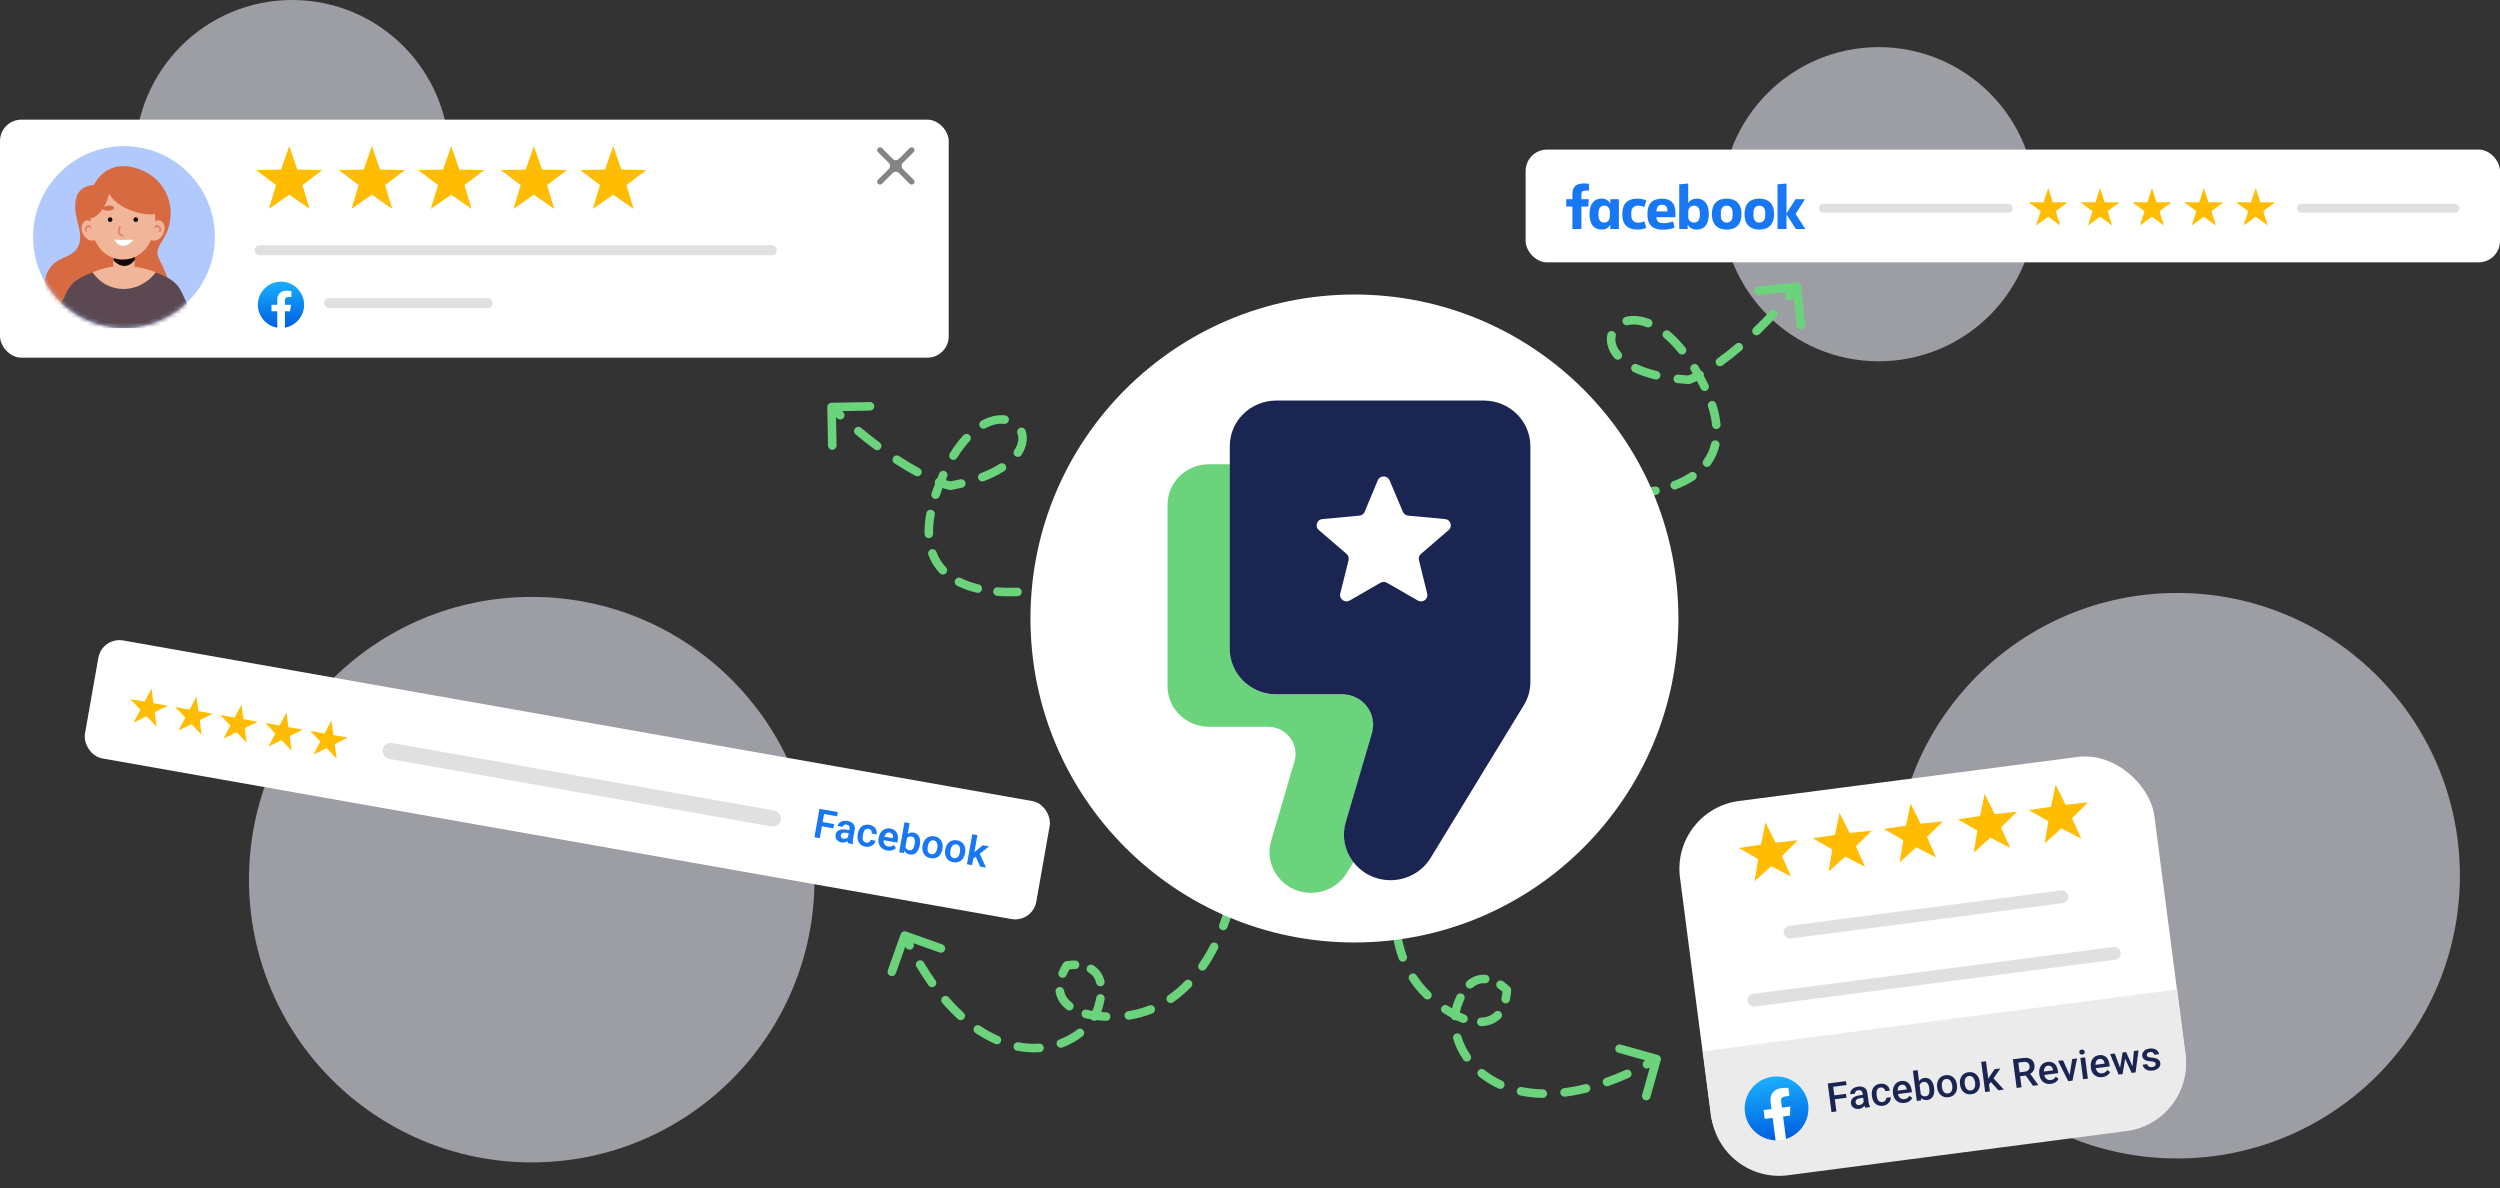 <svg width="585" height="278" viewBox="0 0 585 278" fill="none" xmlns="http://www.w3.org/2000/svg">
<rect x="0" y="0" width="585" height="278" fill="#333333" stroke="none"/>
<circle cx="68.374" cy="36.756" r="36.756" fill="#F2F5FF" fill-opacity="0.55"/>
<circle cx="439.612" cy="47.784" r="36.756" fill="#F2F5FF" fill-opacity="0.55"/>
<path d="M375.692 116.578C375.141 116.542 374.723 116.066 374.759 115.515C374.795 114.964 375.271 114.546 375.822 114.582L375.692 116.578ZM397.821 88.41L396.942 88.887L397.821 88.41ZM395.175 88.872L395.501 89.817C395.378 89.86 395.248 89.878 395.118 89.871L395.175 88.872ZM420.344 66.089C420.893 66.029 421.386 66.427 421.445 66.976L422.412 75.924C422.471 76.473 422.074 76.966 421.525 77.025C420.976 77.085 420.482 76.687 420.423 76.138L419.564 68.185L411.611 69.043C411.061 69.103 410.568 68.706 410.509 68.157C410.45 67.608 410.847 67.114 411.396 67.055L420.344 66.089ZM378.103 114.669C378.655 114.676 379.097 115.13 379.09 115.682C379.083 116.234 378.629 116.676 378.077 116.669L378.103 114.669ZM382.847 116.491C382.297 116.54 381.812 116.133 381.763 115.583C381.715 115.033 382.121 114.548 382.671 114.499L382.847 116.491ZM387.181 113.844C387.722 113.732 388.251 114.079 388.364 114.62C388.476 115.16 388.129 115.69 387.588 115.802L387.181 113.844ZM392.228 114.476C391.712 114.671 391.135 114.41 390.94 113.893C390.745 113.376 391.006 112.799 391.522 112.605L392.228 114.476ZM395.482 110.605C395.94 110.297 396.561 110.419 396.869 110.877C397.177 111.336 397.056 111.957 396.597 112.265L395.482 110.605ZM400.235 108.847C399.907 109.291 399.281 109.386 398.836 109.058C398.392 108.73 398.297 108.104 398.625 107.66L400.235 108.847ZM400.393 103.809C400.518 103.271 401.055 102.936 401.593 103.06C402.131 103.185 402.466 103.722 402.342 104.26L400.393 103.809ZM402.614 99.296C402.668 99.846 402.267 100.336 401.717 100.39C401.168 100.444 400.678 100.043 400.624 99.493L402.614 99.296ZM399.682 95.136C399.514 94.611 399.803 94.047 400.329 93.879C400.855 93.71 401.418 94 401.587 94.526L399.682 95.136ZM399.788 90.062C400.027 90.56 399.816 91.157 399.318 91.396C398.82 91.634 398.223 91.424 397.984 90.926L399.788 90.062ZM395.679 86.691C395.391 86.22 395.54 85.605 396.011 85.317C396.482 85.029 397.098 85.178 397.386 85.649L395.679 86.691ZM394.372 81.334C394.719 81.764 394.651 82.393 394.221 82.74C393.792 83.087 393.162 83.019 392.815 82.589L394.372 81.334ZM389.396 79.053C388.972 78.699 388.917 78.068 389.271 77.645C389.626 77.221 390.256 77.165 390.68 77.52L389.396 79.053ZM386.042 74.684C386.557 74.885 386.811 75.464 386.611 75.979C386.41 76.494 385.831 76.748 385.316 76.548L386.042 74.684ZM380.887 76.086C380.351 76.218 379.809 75.891 379.677 75.355C379.545 74.819 379.872 74.277 380.408 74.144L380.887 76.086ZM376.129 78.227C376.254 77.689 376.791 77.354 377.329 77.478C377.867 77.602 378.202 78.139 378.078 78.677L376.129 78.227ZM379.319 82.516C379.68 82.934 379.634 83.566 379.216 83.927C378.798 84.288 378.166 84.241 377.805 83.823L379.319 82.516ZM382.26 87.053C381.762 86.815 381.551 86.218 381.789 85.72C382.027 85.221 382.624 85.01 383.123 85.249L382.26 87.053ZM387.772 86.843C388.309 86.972 388.64 87.512 388.511 88.049C388.383 88.586 387.843 88.917 387.306 88.788L387.772 86.843ZM392.493 89.658C391.944 89.6 391.546 89.108 391.604 88.558C391.663 88.009 392.155 87.611 392.705 87.67L392.493 89.658ZM397.245 86.826C397.731 86.564 398.338 86.745 398.6 87.231C398.862 87.718 398.68 88.324 398.194 88.586L397.245 86.826ZM403.039 85.509C402.59 85.831 401.965 85.729 401.643 85.281C401.321 84.832 401.423 84.207 401.872 83.885L403.039 85.509ZM406.219 80.474C406.64 80.116 407.271 80.168 407.628 80.589C407.985 81.01 407.934 81.641 407.513 81.998L406.219 80.474ZM411.718 78.183C411.321 78.566 410.688 78.555 410.304 78.158C409.921 77.761 409.932 77.127 410.329 76.744L411.718 78.183ZM414.217 72.775C414.592 72.371 415.225 72.347 415.63 72.723C416.034 73.099 416.058 73.731 415.682 74.136L414.217 72.775ZM419.429 69.897C419.073 70.32 418.442 70.373 418.02 70.018C417.598 69.662 417.544 69.031 417.9 68.609L419.429 69.897ZM375.822 114.582C376.552 114.629 377.315 114.659 378.103 114.669L378.077 116.669C377.256 116.659 376.458 116.627 375.692 116.578L375.822 114.582ZM382.671 114.499C384.174 114.366 385.694 114.153 387.181 113.844L387.588 115.802C386.016 116.129 384.418 116.352 382.847 116.491L382.671 114.499ZM391.522 112.605C392.963 112.061 394.3 111.399 395.482 110.605L396.597 112.265C395.265 113.16 393.786 113.888 392.228 114.476L391.522 112.605ZM398.625 107.66C399.445 106.548 400.054 105.274 400.393 103.809L402.342 104.26C401.939 105.998 401.212 107.522 400.235 108.847L398.625 107.66ZM400.624 99.493C400.493 98.167 400.189 96.718 399.682 95.136L401.587 94.526C402.131 96.223 402.467 97.811 402.614 99.296L400.624 99.493ZM397.984 90.926C397.668 90.264 397.321 89.585 396.942 88.887L398.699 87.933C399.094 88.659 399.456 89.368 399.788 90.062L397.984 90.926ZM396.942 88.887C396.522 88.114 396.101 87.383 395.679 86.691L397.386 85.649C397.826 86.371 398.265 87.132 398.699 87.933L396.942 88.887ZM392.815 82.589C391.653 81.149 390.505 79.983 389.396 79.053L390.68 77.52C391.9 78.542 393.138 79.803 394.372 81.334L392.815 82.589ZM385.316 76.548C383.564 75.865 382.053 75.798 380.887 76.086L380.408 74.144C382.037 73.742 383.971 73.877 386.042 74.684L385.316 76.548ZM378.078 78.677C377.833 79.738 378.105 81.109 379.319 82.516L377.805 83.823C376.257 82.029 375.714 80.024 376.129 78.227L378.078 78.677ZM383.123 85.249C384.394 85.856 385.933 86.402 387.772 86.843L387.306 88.788C385.351 88.319 383.676 87.729 382.26 87.053L383.123 85.249ZM392.705 87.67C393.509 87.755 394.351 87.824 395.232 87.874L395.118 89.871C394.206 89.819 393.331 89.747 392.493 89.658L392.705 87.67ZM394.848 87.927C395.427 87.727 396.234 87.371 397.245 86.826L398.194 88.586C397.123 89.164 396.214 89.571 395.501 89.817L394.848 87.927ZM401.872 83.885C403.2 82.93 404.657 81.799 406.219 80.474L407.513 81.998C405.912 83.357 404.413 84.522 403.039 85.509L401.872 83.885ZM410.329 76.744C411.583 75.534 412.882 74.213 414.217 72.775L415.682 74.136C414.323 75.6 412.998 76.947 411.718 78.183L410.329 76.744ZM417.9 68.609C418.486 67.913 419.077 67.195 419.672 66.456L421.23 67.71C420.625 68.461 420.025 69.19 419.429 69.897L417.9 68.609Z" fill="#6CD37D"/>
<path d="M245.234 138.696C245.776 138.591 246.13 138.067 246.025 137.524C245.92 136.982 245.396 136.628 244.854 136.733L245.234 138.696ZM219.727 113.547L220.659 113.909L219.727 113.547ZM222.41 113.672L222.205 114.651C222.333 114.677 222.464 114.679 222.592 114.655L222.41 113.672ZM194.566 94.248C194.014 94.259 193.574 94.715 193.585 95.267L193.756 104.265C193.767 104.817 194.223 105.257 194.775 105.246C195.327 105.236 195.766 104.779 195.756 104.227L195.604 96.229L203.602 96.077C204.154 96.066 204.593 95.61 204.583 95.058C204.572 94.506 204.116 94.067 203.564 94.077L194.566 94.248ZM242.602 137.108C242.055 137.184 241.674 137.69 241.75 138.237C241.827 138.784 242.333 139.165 242.88 139.088L242.602 137.108ZM238.125 139.514C238.677 139.493 239.107 139.028 239.086 138.476C239.065 137.924 238.6 137.494 238.048 137.515L238.125 139.514ZM233.492 137.435C232.941 137.392 232.46 137.803 232.417 138.354C232.373 138.904 232.785 139.385 233.335 139.429L233.492 137.435ZM228.565 138.699C229.102 138.827 229.641 138.495 229.769 137.958C229.897 137.421 229.566 136.881 229.029 136.753L228.565 138.699ZM224.849 135.27C224.355 135.022 223.754 135.221 223.506 135.715C223.259 136.209 223.458 136.81 223.952 137.057L224.849 135.27ZM219.912 134.125C220.293 134.525 220.926 134.54 221.326 134.158C221.725 133.777 221.74 133.144 221.359 132.745L219.912 134.125ZM219.118 129.148C218.927 128.63 218.352 128.365 217.834 128.557C217.316 128.748 217.051 129.324 217.243 129.842L219.118 129.148ZM216.346 124.952C216.361 125.504 216.821 125.939 217.373 125.924C217.925 125.908 218.36 125.448 218.345 124.896L216.346 124.952ZM218.729 120.455C218.83 119.912 218.472 119.39 217.929 119.289C217.386 119.188 216.864 119.547 216.763 120.09L218.729 120.455ZM217.983 115.434C217.81 115.959 218.094 116.524 218.618 116.698C219.142 116.872 219.708 116.588 219.882 116.064L217.983 115.434ZM221.634 111.572C221.86 111.068 221.635 110.476 221.131 110.25C220.627 110.024 220.035 110.25 219.809 110.754L221.634 111.572ZM222.254 106.092C221.965 106.563 222.111 107.179 222.581 107.468C223.051 107.758 223.667 107.612 223.957 107.141L222.254 106.092ZM226.903 103.202C227.278 102.797 227.254 102.164 226.849 101.789C226.443 101.414 225.811 101.438 225.435 101.843L226.903 103.202ZM229.678 98.444C229.193 98.708 229.014 99.315 229.277 99.801C229.541 100.286 230.148 100.465 230.634 100.202L229.678 98.444ZM234.969 99.184C235.517 99.248 236.013 98.855 236.077 98.306C236.141 97.757 235.747 97.261 235.199 97.198L234.969 99.184ZM239.959 100.708C239.767 100.19 239.192 99.925 238.674 100.116C238.156 100.307 237.891 100.882 238.082 101.4L239.959 100.708ZM237.336 105.365C237.031 105.826 237.156 106.446 237.617 106.751C238.077 107.057 238.698 106.931 239.003 106.47L237.336 105.365ZM234.991 110.237C235.455 109.938 235.589 109.319 235.29 108.855C234.991 108.39 234.372 108.257 233.908 108.556L234.991 110.237ZM229.497 110.724C228.98 110.92 228.72 111.497 228.916 112.014C229.111 112.53 229.689 112.79 230.205 112.595L229.497 110.724ZM225.169 114.113C225.706 113.986 226.039 113.447 225.912 112.91C225.784 112.372 225.246 112.04 224.708 112.167L225.169 114.113ZM220.098 111.903C219.582 111.705 219.004 111.961 218.805 112.477C218.606 112.992 218.863 113.571 219.378 113.769L220.098 111.903ZM214.184 111.329C214.67 111.592 215.277 111.411 215.54 110.925C215.803 110.44 215.622 109.833 215.137 109.57L214.184 111.329ZM210.394 106.735C209.931 106.433 209.312 106.564 209.01 107.027C208.709 107.49 208.84 108.109 209.302 108.411L210.394 106.735ZM204.649 105.156C205.091 105.487 205.718 105.396 206.048 104.953C206.379 104.511 206.288 103.884 205.845 103.554L204.649 105.156ZM201.488 100.108C201.064 99.754 200.434 99.81 200.08 100.234C199.726 100.658 199.782 101.289 200.206 101.643L201.488 100.108ZM195.954 97.91C196.36 98.285 196.993 98.258 197.367 97.852C197.741 97.446 197.715 96.813 197.308 96.439L195.954 97.91ZM244.854 136.733C244.135 136.872 243.381 136.998 242.602 137.108L242.88 139.088C243.693 138.974 244.481 138.842 245.234 138.696L244.854 136.733ZM238.048 137.515C236.541 137.573 235.006 137.553 233.492 137.435L233.335 139.429C234.936 139.554 236.549 139.574 238.125 139.514L238.048 137.515ZM229.029 136.753C227.531 136.396 226.121 135.908 224.849 135.27L223.952 137.057C225.386 137.777 226.945 138.312 228.565 138.699L229.029 136.753ZM221.359 132.745C220.405 131.746 219.64 130.558 219.118 129.148L217.243 129.842C217.862 131.515 218.775 132.934 219.912 134.125L221.359 132.745ZM218.345 124.896C218.308 123.563 218.426 122.087 218.729 120.455L216.763 120.09C216.437 121.842 216.304 123.46 216.346 124.952L218.345 124.896ZM219.882 116.064C220.112 115.368 220.371 114.65 220.659 113.909L218.795 113.185C218.495 113.955 218.225 114.705 217.983 115.434L219.882 116.064ZM220.659 113.909C220.977 113.09 221.303 112.312 221.634 111.572L219.809 110.754C219.463 111.525 219.125 112.335 218.795 113.185L220.659 113.909ZM223.957 107.141C224.928 105.566 225.919 104.264 226.903 103.202L225.435 101.843C224.354 103.011 223.286 104.418 222.254 106.092L223.957 107.141ZM230.634 100.202C232.286 99.303 233.776 99.046 234.969 99.184L235.199 97.198C233.532 97.005 231.631 97.383 229.678 98.444L230.634 100.202ZM238.082 101.4C238.46 102.422 238.363 103.816 237.336 105.365L239.003 106.47C240.312 104.495 240.597 102.438 239.959 100.708L238.082 101.4ZM233.908 108.556C232.723 109.319 231.265 110.055 229.497 110.724L230.205 112.595C232.085 111.883 233.672 111.087 234.991 110.237L233.908 108.556ZM224.708 112.167C223.921 112.353 223.095 112.528 222.227 112.689L222.592 114.655C223.491 114.488 224.349 114.307 225.169 114.113L224.708 112.167ZM222.614 112.693C222.014 112.568 221.169 112.316 220.098 111.903L219.378 113.769C220.514 114.207 221.467 114.497 222.205 114.651L222.614 112.693ZM215.137 109.57C213.698 108.791 212.11 107.852 210.394 106.735L209.302 108.411C211.062 109.557 212.696 110.523 214.184 111.329L215.137 109.57ZM205.845 103.554C204.449 102.511 202.994 101.365 201.488 100.108L200.206 101.643C201.739 102.923 203.223 104.092 204.649 105.156L205.845 103.554ZM197.308 96.439C196.639 95.823 195.962 95.186 195.278 94.528L193.891 95.968C194.586 96.637 195.274 97.284 195.954 97.91L197.308 96.439Z" fill="#6CD37D"/>
<path d="M290.366 203.866C290.423 203.317 290.024 202.825 289.474 202.768C288.925 202.711 288.433 203.11 288.376 203.659L290.366 203.866ZM256.165 237.64L256.296 236.649C256.289 236.648 256.282 236.647 256.275 236.646L256.165 237.64ZM249.635 225.918L249.458 224.934C249.177 224.984 248.932 225.151 248.783 225.394L249.635 225.918ZM257.057 235.523L256.097 235.243L257.057 235.523ZM212.037 217.979C211.517 217.794 210.945 218.066 210.76 218.587L207.745 227.066C207.56 227.587 207.832 228.159 208.352 228.344C208.872 228.529 209.444 228.257 209.629 227.736L212.309 220.199L219.847 222.879C220.367 223.064 220.939 222.792 221.124 222.272C221.309 221.751 221.037 221.18 220.517 220.995L212.037 217.979ZM211.953 221.692C212.204 222.183 212.807 222.378 213.299 222.127C213.79 221.875 213.985 221.273 213.734 220.781L211.953 221.692ZM216.171 225.198C215.888 224.723 215.275 224.568 214.8 224.851C214.326 225.134 214.171 225.748 214.454 226.222L216.171 225.198ZM217.284 230.58C217.603 231.031 218.227 231.137 218.678 230.818C219.128 230.499 219.235 229.874 218.915 229.424L217.284 230.58ZM222.007 233.386C221.646 232.968 221.015 232.922 220.597 233.283C220.179 233.643 220.132 234.275 220.493 234.693L222.007 233.386ZM224.132 238.452C224.54 238.824 225.172 238.796 225.545 238.388C225.917 237.981 225.889 237.348 225.481 236.976L224.132 238.452ZM229.37 240.055C228.912 239.746 228.29 239.867 227.981 240.324C227.673 240.782 227.793 241.404 228.251 241.713L229.37 240.055ZM232.884 244.276C233.391 244.496 233.98 244.265 234.201 243.759C234.421 243.252 234.19 242.663 233.683 242.442L232.884 244.276ZM238.343 243.903C237.8 243.799 237.276 244.154 237.172 244.696C237.067 245.239 237.423 245.763 237.965 245.867L238.343 243.903ZM243.316 246.213C243.867 246.176 244.284 245.7 244.247 245.149C244.211 244.597 243.734 244.18 243.183 244.217L243.316 246.213ZM247.897 243.23C247.379 243.42 247.112 243.995 247.302 244.513C247.492 245.032 248.067 245.298 248.585 245.108L247.897 243.23ZM253.321 242.482C253.754 242.14 253.828 241.511 253.486 241.077C253.144 240.644 252.515 240.57 252.081 240.912L253.321 242.482ZM255.184 237.373C254.91 237.852 255.076 238.463 255.555 238.737C256.035 239.011 256.646 238.845 256.92 238.366L255.184 237.373ZM258.488 233.804C258.583 233.26 258.22 232.742 257.676 232.646C257.132 232.551 256.613 232.915 256.518 233.459L258.488 233.804ZM256.511 230.028C256.645 230.563 257.189 230.888 257.724 230.753C258.26 230.619 258.585 230.075 258.45 229.54L256.511 230.028ZM255.797 225.869C255.326 225.58 254.71 225.729 254.422 226.2C254.134 226.671 254.282 227.286 254.753 227.575L255.797 225.869ZM251.548 226.762C252.1 226.771 252.555 226.33 252.564 225.778C252.572 225.226 252.131 224.771 251.579 224.763L251.548 226.762ZM247.724 227.415C247.507 227.923 247.743 228.51 248.251 228.727C248.758 228.945 249.346 228.709 249.563 228.201L247.724 227.415ZM248.98 231.782C248.885 231.238 248.367 230.874 247.823 230.969C247.279 231.064 246.915 231.582 247.01 232.126L248.98 231.782ZM249.633 236.245C250.071 236.581 250.699 236.498 251.034 236.059C251.37 235.621 251.287 234.993 250.849 234.657L249.633 236.245ZM254.335 236.278C253.801 236.135 253.253 236.452 253.11 236.985C252.967 237.518 253.283 238.067 253.817 238.21L254.335 236.278ZM258.782 238.877C259.334 238.902 259.801 238.475 259.826 237.923C259.851 237.371 259.424 236.904 258.873 236.879L258.782 238.877ZM263.983 236.618C263.437 236.702 263.063 237.213 263.148 237.759C263.232 238.305 263.743 238.679 264.289 238.594L263.983 236.618ZM269.639 237.143C270.153 236.939 270.403 236.358 270.199 235.845C269.995 235.332 269.414 235.081 268.9 235.285L269.639 237.143ZM273.39 232.878C272.935 233.192 272.82 233.814 273.133 234.269C273.446 234.724 274.069 234.839 274.524 234.526L273.39 232.878ZM278.728 230.949C279.112 230.552 279.102 229.919 278.705 229.535C278.308 229.151 277.675 229.161 277.291 229.558L278.728 230.949ZM280.555 225.56C280.24 226.014 280.353 226.637 280.807 226.951C281.261 227.266 281.884 227.153 282.199 226.699L280.555 225.56ZM284.992 222.008C285.244 221.516 285.049 220.914 284.558 220.662C284.066 220.411 283.463 220.605 283.212 221.097L284.992 222.008ZM285.319 216.325C285.124 216.841 285.384 217.419 285.9 217.614C286.417 217.809 286.994 217.549 287.19 217.033L285.319 216.325ZM288.853 211.867C288.997 211.333 288.68 210.785 288.147 210.642C287.614 210.498 287.065 210.814 286.922 211.348L288.853 211.867ZM288.029 206.239C287.94 206.784 288.309 207.298 288.854 207.387C289.399 207.476 289.913 207.107 290.003 206.562L288.029 206.239ZM210.799 219.351C211.18 220.152 211.565 220.932 211.953 221.692L213.734 220.781C213.354 220.039 212.978 219.276 212.605 218.492L210.799 219.351ZM214.454 226.222C215.382 227.779 216.327 229.23 217.284 230.58L218.915 229.424C217.99 228.118 217.074 226.711 216.171 225.198L214.454 226.222ZM220.493 234.693C221.696 236.086 222.911 237.336 224.132 238.452L225.481 236.976C224.321 235.915 223.161 234.722 222.007 233.386L220.493 234.693ZM228.251 241.713C229.803 242.76 231.352 243.608 232.884 244.276L233.683 242.442C232.268 241.825 230.825 241.037 229.37 240.055L228.251 241.713ZM237.965 245.867C239.816 246.224 241.61 246.326 243.316 246.213L243.183 244.217C241.65 244.319 240.027 244.228 238.343 243.903L237.965 245.867ZM248.585 245.108C250.358 244.459 251.954 243.561 253.321 242.482L252.081 240.912C250.885 241.857 249.475 242.652 247.897 243.23L248.585 245.108ZM256.92 238.366C257.389 237.546 257.759 236.687 258.017 235.803L256.097 235.243C255.886 235.967 255.579 236.681 255.184 237.373L256.92 238.366ZM258.017 235.803C258.222 235.098 258.378 234.432 258.488 233.804L256.518 233.459C256.422 234.008 256.284 234.601 256.097 235.243L258.017 235.803ZM258.45 229.54C258.015 227.811 257.028 226.622 255.797 225.869L254.753 227.575C255.559 228.068 256.209 228.831 256.511 230.028L258.45 229.54ZM251.579 224.763C250.826 224.751 250.102 224.818 249.458 224.934L249.812 226.902C250.334 226.808 250.93 226.753 251.548 226.762L251.579 224.763ZM248.783 225.394C248.352 226.094 248.001 226.767 247.724 227.415L249.563 228.201C249.797 227.654 250.101 227.068 250.487 226.441L248.783 225.394ZM247.01 232.126C247.323 233.918 248.358 235.269 249.633 236.245L250.849 234.657C249.867 233.905 249.187 232.963 248.98 231.782L247.01 232.126ZM253.817 238.21C254.597 238.419 255.361 238.557 256.055 238.634L256.275 236.646C255.679 236.58 255.015 236.46 254.335 236.278L253.817 238.21ZM256.035 238.632C256.972 238.755 257.888 238.836 258.782 238.877L258.873 236.879C258.037 236.841 257.178 236.765 256.296 236.649L256.035 238.632ZM264.289 238.594C266.191 238.3 267.973 237.806 269.639 237.143L268.9 235.285C267.373 235.893 265.736 236.347 263.983 236.618L264.289 238.594ZM274.524 234.526C276.054 233.472 277.453 232.266 278.728 230.949L277.291 229.558C276.1 230.788 274.802 231.906 273.39 232.878L274.524 234.526ZM282.199 226.699C283.241 225.194 284.17 223.617 284.992 222.008L283.212 221.097C282.425 222.635 281.542 224.135 280.555 225.56L282.199 226.699ZM287.19 217.033C287.849 215.288 288.401 213.551 288.853 211.867L286.922 211.348C286.485 212.972 285.954 214.647 285.319 216.325L287.19 217.033ZM290.003 206.562C290.157 205.62 290.277 204.718 290.366 203.866L288.376 203.659C288.292 204.47 288.177 205.334 288.029 206.239L290.003 206.562Z" fill="#6CD37D"/>
<path d="M332.023 190.189C332.293 189.707 332.902 189.536 333.384 189.805C333.866 190.075 334.038 190.685 333.768 191.166L332.023 190.189ZM340.52 237.499L340.984 236.613C340.99 236.616 340.996 236.62 341.002 236.623L340.52 237.499ZM352.611 231.679L353.323 230.977C353.523 231.179 353.627 231.458 353.609 231.742L352.611 231.679ZM341.011 235.255L341.957 235.579L341.011 235.255ZM387.916 246.851C388.448 247 388.759 247.551 388.61 248.083L386.189 256.751C386.041 257.283 385.489 257.594 384.957 257.446C384.425 257.297 384.114 256.745 384.263 256.213L386.415 248.508L378.71 246.356C378.178 246.208 377.867 245.656 378.015 245.124C378.164 244.592 378.716 244.282 379.248 244.43L387.916 246.851ZM385.846 249.934C385.357 250.191 384.752 250.003 384.495 249.514C384.238 249.025 384.426 248.421 384.915 248.164L385.846 249.934ZM380.378 250.369C380.883 250.145 381.474 250.371 381.698 250.876C381.923 251.38 381.696 251.972 381.192 252.196L380.378 250.369ZM376.368 254.128C375.848 254.312 375.276 254.04 375.092 253.519C374.907 252.999 375.18 252.427 375.7 252.243L376.368 254.128ZM370.891 253.7C371.426 253.566 371.969 253.892 372.103 254.428C372.237 254.964 371.911 255.507 371.375 255.641L370.891 253.7ZM366.236 256.617C365.688 256.686 365.187 256.299 365.117 255.751C365.048 255.203 365.435 254.702 365.983 254.633L366.236 256.617ZM361.031 254.909C361.583 254.921 362.021 255.377 362.01 255.93C361.999 256.482 361.542 256.92 360.99 256.909L361.031 254.909ZM355.726 256.335C355.185 256.223 354.837 255.695 354.948 255.154C355.06 254.613 355.589 254.264 356.13 254.376L355.726 256.335ZM351.479 252.886C351.983 253.113 352.207 253.705 351.979 254.208C351.752 254.712 351.16 254.936 350.657 254.709L351.479 252.886ZM346.084 251.908C345.655 251.561 345.588 250.931 345.936 250.502C346.283 250.072 346.913 250.006 347.342 250.353L346.084 251.908ZM344.057 246.831C344.372 247.285 344.259 247.908 343.805 248.222C343.351 248.537 342.728 248.424 342.413 247.97L344.057 246.831ZM340.056 243.095C339.898 242.565 340.2 242.009 340.73 241.852C341.259 241.695 341.816 241.996 341.973 242.526L340.056 243.095ZM341.476 237.845C341.424 238.395 340.936 238.799 340.386 238.746C339.837 238.694 339.433 238.207 339.485 237.657L341.476 237.845ZM340.831 233.024C341.067 232.525 341.663 232.311 342.162 232.547C342.662 232.782 342.876 233.378 342.64 233.878L340.831 233.024ZM344.623 231.077C344.204 231.437 343.573 231.39 343.213 230.971C342.853 230.553 342.9 229.921 343.319 229.561L344.623 231.077ZM347.603 228.089C348.154 228.125 348.572 228.601 348.536 229.152C348.5 229.703 348.024 230.121 347.473 230.085L347.603 228.089ZM350.561 231.267C350.104 230.956 349.987 230.334 350.298 229.878C350.609 229.421 351.231 229.304 351.687 229.615L350.561 231.267ZM353.31 234.003C353.195 234.544 352.664 234.888 352.124 234.773C351.584 234.658 351.239 234.127 351.354 233.587L353.31 234.003ZM349.767 236.85C350.159 236.46 350.792 236.461 351.182 236.852C351.572 237.243 351.571 237.876 351.18 238.266L349.767 236.85ZM346.663 240.122C346.111 240.144 345.646 239.714 345.625 239.162C345.603 238.61 346.032 238.145 346.584 238.123L346.663 240.122ZM342.801 237.44C343.319 237.63 343.585 238.205 343.395 238.723C343.204 239.242 342.63 239.508 342.111 239.317L342.801 237.44ZM337.669 237.001C337.203 236.704 337.067 236.086 337.365 235.62C337.662 235.155 338.28 235.019 338.746 235.316L337.669 237.001ZM334.719 232.159C335.116 232.542 335.128 233.175 334.744 233.573C334.361 233.97 333.728 233.982 333.33 233.598L334.719 232.159ZM329.793 229.33C329.491 228.867 329.621 228.248 330.083 227.946C330.546 227.644 331.166 227.774 331.467 228.237L329.793 229.33ZM329.185 223.683C329.376 224.201 329.111 224.776 328.593 224.968C328.075 225.159 327.5 224.894 327.309 224.376L329.185 223.683ZM325.933 219.031C325.847 218.485 326.22 217.974 326.766 217.888C327.312 217.803 327.823 218.176 327.909 218.721L325.933 219.031ZM327.544 213.574C327.54 214.126 327.088 214.57 326.536 214.565C325.984 214.561 325.54 214.109 325.544 213.557L327.544 213.574ZM325.963 208.114C326.041 207.567 326.547 207.186 327.094 207.264C327.641 207.342 328.021 207.848 327.943 208.395L325.963 208.114ZM328.97 203.28C328.833 203.815 328.287 204.137 327.752 203.999C327.218 203.861 326.896 203.316 327.034 202.781L328.97 203.28ZM328.65 197.6C328.84 197.082 329.414 196.815 329.933 197.006C330.452 197.196 330.718 197.77 330.528 198.289L328.65 197.6ZM332.566 193.475C332.325 193.972 331.727 194.179 331.23 193.938C330.733 193.697 330.526 193.099 330.767 192.602L332.566 193.475ZM388.138 248.685C387.365 249.121 386.601 249.537 385.846 249.934L384.915 248.164C385.652 247.776 386.399 247.369 387.156 246.943L388.138 248.685ZM381.192 252.196C379.536 252.933 377.928 253.575 376.368 254.128L375.7 252.243C377.209 251.708 378.768 251.086 380.378 250.369L381.192 252.196ZM371.375 255.641C369.59 256.086 367.877 256.408 366.236 256.617L365.983 254.633C367.542 254.434 369.178 254.128 370.891 253.7L371.375 255.641ZM360.99 256.909C359.118 256.871 357.363 256.672 355.726 256.335L356.13 254.376C357.642 254.687 359.275 254.873 361.031 254.909L360.99 256.909ZM350.657 254.709C348.938 253.933 347.413 252.984 346.084 251.908L347.342 250.353C348.537 251.32 349.915 252.18 351.479 252.886L350.657 254.709ZM342.413 247.97C341.338 246.418 340.551 244.764 340.056 243.095L341.973 242.526C342.407 243.987 343.101 245.449 344.057 246.831L342.413 247.97ZM339.485 237.657C339.574 236.716 339.767 235.801 340.065 234.93L341.957 235.579C341.712 236.292 341.551 237.052 341.476 237.845L339.485 237.657ZM340.065 234.93C340.303 234.236 340.559 233.602 340.831 233.024L342.64 233.878C342.403 234.381 342.174 234.946 341.957 235.579L340.065 234.93ZM343.319 229.561C344.671 228.399 346.162 227.996 347.603 228.089L347.473 230.085C346.53 230.024 345.559 230.272 344.623 231.077L343.319 229.561ZM351.687 229.615C352.309 230.039 352.863 230.511 353.323 230.977L351.9 232.382C351.526 232.004 351.071 231.615 350.561 231.267L351.687 229.615ZM353.609 231.742C353.558 232.562 353.457 233.315 353.31 234.003L351.354 233.587C351.478 233.005 351.567 232.351 351.613 231.617L353.609 231.742ZM351.18 238.266C349.891 239.55 348.268 240.058 346.663 240.122L346.584 238.123C347.82 238.074 348.919 237.696 349.767 236.85L351.18 238.266ZM342.111 239.317C341.353 239.039 340.649 238.712 340.037 238.375L341.002 236.623C341.528 236.912 342.14 237.197 342.801 237.44L342.111 239.317ZM340.055 238.384C339.218 237.945 338.423 237.484 337.669 237.001L338.746 235.316C339.451 235.767 340.196 236.2 340.984 236.613L340.055 238.384ZM333.33 233.598C331.945 232.262 330.773 230.832 329.793 229.33L331.467 228.237C332.366 229.613 333.442 230.927 334.719 232.159L333.33 233.598ZM327.309 224.376C326.665 222.633 326.216 220.842 325.933 219.031L327.909 218.721C328.174 220.413 328.591 222.075 329.185 223.683L327.309 224.376ZM325.544 213.557C325.559 211.726 325.709 209.903 325.963 208.114L327.943 208.395C327.7 210.105 327.558 211.84 327.544 213.574L325.544 213.557ZM327.034 202.781C327.499 200.975 328.05 199.237 328.65 197.6L330.528 198.289C329.949 199.868 329.418 201.543 328.97 203.28L327.034 202.781ZM330.767 192.602C331.183 191.743 331.605 190.936 332.023 190.189L333.768 191.166C333.37 191.878 332.966 192.65 332.566 193.475L330.767 192.602Z" fill="#6CD37D"/>
<circle cx="509.451" cy="204.915" r="66.162" fill="#F2F5FF" fill-opacity="0.55"/>
<circle cx="124.427" cy="205.837" r="66.162" fill="#F2F5FF" fill-opacity="0.55"/>
<rect width="111.901" height="88.029" rx="16" transform="matrix(0.992 -0.129 0.129 0.992 391.051 189.496)" fill="white"/>
<path d="M398.48 246.012L509.439 231.522L511.416 246.726C512.555 255.489 506.375 263.52 497.613 264.665L418.384 275.011C409.622 276.155 401.596 269.979 400.457 261.216L398.48 246.012Z" fill="#EBEBEB"/>
<rect width="67.141" height="2.984" rx="1.492" transform="matrix(0.992 -0.129 0.129 0.992 417.191 216.832)" fill="#E0E0E0"/>
<rect width="88.029" height="2.984" rx="1.492" transform="matrix(0.992 -0.129 0.129 0.992 408.738 232.758)" fill="#E0E0E0"/>
<path d="M413.133 192.484L415.484 197.192L420.705 196.618L416.965 200.314L419.123 205.114L414.46 202.69L410.572 206.231L411.431 201.037L406.87 198.425L412.064 197.638L413.133 192.484Z" fill="#FFBC00"/>
<path d="M430.453 190.218L432.804 194.926L438.026 194.352L434.285 198.048L436.443 202.848L431.78 200.425L427.892 203.965L428.751 198.771L424.19 196.159L429.384 195.373L430.453 190.218Z" fill="#FFBC00"/>
<path d="M447.078 188.046L449.429 192.754L454.651 192.181L450.91 195.877L453.068 200.677L448.405 198.253L444.517 201.793L445.376 196.599L440.815 193.987L446.009 193.201L447.078 188.046Z" fill="#FFBC00"/>
<path d="M464.403 185.788L466.754 190.496L471.975 189.923L468.234 193.619L470.392 198.419L465.729 195.995L461.841 199.535L462.7 194.341L458.14 191.729L463.333 190.943L464.403 185.788Z" fill="#FFBC00"/>
<path d="M481.02 183.617L483.371 188.324L488.592 187.751L484.852 191.447L487.009 196.247L482.346 193.823L478.459 197.364L479.317 192.17L474.757 189.558L479.951 188.771L481.02 183.617Z" fill="#FFBC00"/>
<path d="M415.452 266.84C411.856 266.668 408.796 263.984 408.318 260.321C407.786 256.25 410.68 252.487 414.75 251.956C418.821 251.424 422.584 254.317 423.116 258.388C423.594 262.051 421.326 265.432 417.894 266.521L417.443 266.242L415.814 266.455L415.452 266.84Z" fill="url(#paint0_linear_1708_23873)"/>
<path d="M418.872 261.047L418.934 258.933L416.973 259.189L416.784 257.746C416.707 257.155 416.871 256.682 417.76 256.566L418.723 256.44L418.476 254.552C417.949 254.547 417.345 254.548 416.828 254.616C415.126 254.838 414.076 256.028 414.318 257.879L414.531 259.508L412.68 259.75L412.95 261.82L414.801 261.579L415.482 266.794C415.9 266.814 416.31 266.798 416.718 266.744C417.126 266.691 417.526 266.602 417.924 266.475L417.243 261.26L418.872 261.047Z" fill="white"/>
<path d="M428.844 253.387L429.719 260.084L428.564 260.234L427.69 253.537L428.844 253.387ZM431.959 255.96L432.079 256.875L429.052 257.27L428.932 256.355L431.959 255.96ZM431.958 252.98L432.078 253.9L428.67 254.345L428.55 253.425L431.958 252.98ZM436.161 258.227L435.851 255.854C435.828 255.676 435.776 255.527 435.695 255.406C435.614 255.286 435.502 255.199 435.361 255.146C435.223 255.092 435.056 255.078 434.86 255.104C434.679 255.127 434.527 255.178 434.403 255.257C434.279 255.336 434.187 255.432 434.127 255.546C434.067 255.66 434.046 255.782 434.063 255.914L432.959 256.058C432.933 255.862 432.956 255.666 433.027 255.469C433.098 255.273 433.215 255.091 433.377 254.923C433.539 254.755 433.74 254.614 433.981 254.498C434.222 254.382 434.498 254.304 434.811 254.263C435.185 254.215 435.524 254.234 435.829 254.322C436.137 254.41 436.39 254.57 436.589 254.803C436.79 255.033 436.916 255.337 436.966 255.718L437.255 257.93C437.284 258.157 437.326 258.359 437.38 258.536C437.437 258.709 437.505 258.858 437.584 258.982L437.593 259.055L436.457 259.204C436.39 259.091 436.328 258.944 436.274 258.765C436.222 258.581 436.184 258.402 436.161 258.227ZM436.057 256.178L436.156 256.862L435.36 256.966C435.155 256.993 434.977 257.036 434.825 257.096C434.674 257.154 434.551 257.226 434.456 257.313C434.361 257.4 434.295 257.499 434.256 257.61C434.218 257.722 434.207 257.843 434.224 257.975C434.242 258.107 434.288 258.224 434.364 258.326C434.439 258.426 434.539 258.498 434.664 258.544C434.791 258.59 434.939 258.602 435.108 258.58C435.335 258.55 435.527 258.478 435.683 258.364C435.843 258.247 435.963 258.114 436.043 257.967C436.123 257.816 436.158 257.679 436.148 257.555L436.571 258.001C436.551 258.131 436.506 258.274 436.436 258.43C436.366 258.586 436.267 258.739 436.14 258.89C436.016 259.037 435.86 259.165 435.671 259.274C435.486 259.382 435.264 259.453 435.007 259.487C434.682 259.529 434.383 259.503 434.112 259.407C433.84 259.308 433.618 259.158 433.445 258.956C433.272 258.751 433.167 258.508 433.13 258.225C433.095 257.962 433.114 257.722 433.186 257.507C433.26 257.288 433.385 257.097 433.56 256.934C433.738 256.771 433.964 256.635 434.237 256.528C434.509 256.417 434.826 256.338 435.188 256.291L436.057 256.178ZM440.494 257.872C440.675 257.848 440.832 257.792 440.967 257.702C441.105 257.61 441.21 257.493 441.282 257.353C441.357 257.212 441.388 257.057 441.375 256.887L442.42 256.75C442.455 257.073 442.399 257.378 442.249 257.666C442.1 257.954 441.883 258.196 441.6 258.392C441.316 258.585 440.991 258.705 440.623 258.753C440.242 258.803 439.903 258.782 439.604 258.69C439.305 258.595 439.046 258.445 438.829 258.239C438.612 258.033 438.437 257.787 438.302 257.498C438.171 257.21 438.083 256.894 438.038 256.551L438.017 256.39C437.972 256.046 437.976 255.718 438.029 255.406C438.084 255.09 438.191 254.804 438.348 254.55C438.505 254.296 438.716 254.086 438.981 253.92C439.246 253.751 439.567 253.642 439.944 253.593C440.343 253.541 440.703 253.575 441.024 253.695C441.345 253.812 441.61 254.001 441.818 254.261C442.03 254.517 442.162 254.83 442.217 255.2L441.173 255.337C441.14 255.154 441.072 254.994 440.97 254.858C440.871 254.718 440.742 254.613 440.583 254.544C440.427 254.473 440.248 254.452 440.046 254.478C439.822 254.507 439.642 254.577 439.507 254.689C439.372 254.797 439.273 254.935 439.21 255.102C439.147 255.266 439.11 255.447 439.099 255.645C439.09 255.839 439.099 256.039 439.126 256.245L439.147 256.406C439.173 256.611 439.216 256.808 439.275 256.997C439.334 257.186 439.415 257.352 439.518 257.494C439.623 257.633 439.756 257.739 439.915 257.812C440.074 257.882 440.267 257.902 440.494 257.872ZM445.691 258.091C445.324 258.139 444.983 258.123 444.67 258.042C444.36 257.958 444.086 257.821 443.849 257.63C443.615 257.439 443.424 257.204 443.275 256.924C443.126 256.644 443.029 256.334 442.985 255.993L442.961 255.809C442.91 255.42 442.921 255.06 442.993 254.729C443.065 254.399 443.188 254.108 443.361 253.858C443.534 253.605 443.75 253.4 444.011 253.245C444.271 253.089 444.562 252.99 444.884 252.948C445.24 252.902 445.559 252.921 445.841 253.005C446.124 253.09 446.367 253.23 446.57 253.425C446.776 253.616 446.941 253.855 447.066 254.141C447.193 254.427 447.281 254.75 447.328 255.108L447.389 255.582L443.544 256.084L443.44 255.288L446.191 254.929L446.179 254.842C446.147 254.643 446.083 254.462 445.987 254.296C445.893 254.131 445.766 254.004 445.605 253.916C445.443 253.828 445.24 253.8 444.995 253.832C444.811 253.856 444.652 253.917 444.518 254.016C444.387 254.111 444.284 254.238 444.208 254.398C444.132 254.557 444.082 254.745 444.057 254.96C444.035 255.172 444.04 255.407 444.074 255.664L444.098 255.848C444.126 256.066 444.182 256.264 444.265 256.444C444.35 256.62 444.46 256.769 444.595 256.892C444.729 257.015 444.884 257.105 445.06 257.163C445.236 257.218 445.43 257.232 445.641 257.204C445.908 257.17 446.139 257.085 446.333 256.95C446.528 256.816 446.689 256.64 446.816 256.424L447.474 256.914C447.388 257.084 447.268 257.252 447.115 257.419C446.961 257.582 446.766 257.725 446.53 257.846C446.296 257.967 446.017 258.049 445.691 258.091ZM447.618 250.561L448.726 250.416L449.51 256.418L449.543 257.495L448.54 257.626L447.618 250.561ZM452.565 254.523L452.578 254.619C452.626 254.987 452.629 255.331 452.586 255.652C452.547 255.969 452.459 256.252 452.323 256.5C452.19 256.748 452.011 256.951 451.785 257.108C451.562 257.262 451.292 257.36 450.976 257.401C450.667 257.442 450.389 257.419 450.144 257.332C449.899 257.246 449.684 257.105 449.5 256.911C449.318 256.716 449.161 256.477 449.027 256.192C448.893 255.907 448.783 255.587 448.696 255.234L448.656 254.925C448.648 254.558 448.673 254.222 448.729 253.915C448.786 253.605 448.876 253.333 449.002 253.098C449.13 252.86 449.3 252.668 449.511 252.522C449.726 252.375 449.987 252.282 450.293 252.242C450.612 252.2 450.901 252.225 451.159 252.316C451.42 252.406 451.647 252.554 451.839 252.76C452.031 252.963 452.187 253.214 452.307 253.513C452.43 253.812 452.516 254.148 452.565 254.523ZM451.469 254.764L451.457 254.667C451.428 254.443 451.382 254.236 451.319 254.044C451.257 253.85 451.172 253.683 451.067 253.544C450.964 253.405 450.836 253.301 450.68 253.234C450.528 253.164 450.345 253.142 450.134 253.17C449.938 253.196 449.773 253.251 449.641 253.337C449.509 253.423 449.403 253.531 449.323 253.659C449.243 253.788 449.186 253.933 449.15 254.094C449.118 254.254 449.105 254.424 449.11 254.604L449.218 255.437C449.276 255.663 449.362 255.867 449.476 256.049C449.593 256.227 449.742 256.363 449.922 256.458C450.103 256.55 450.323 256.579 450.584 256.545C450.789 256.518 450.957 256.454 451.087 256.353C451.218 256.252 451.315 256.122 451.378 255.964C451.444 255.803 451.483 255.62 451.494 255.416C451.508 255.211 451.499 254.994 451.469 254.764ZM453.305 254.529L453.291 254.423C453.245 254.064 453.253 253.725 453.318 253.404C453.381 253.081 453.497 252.793 453.663 252.541C453.832 252.285 454.051 252.075 454.32 251.912C454.592 251.746 454.908 251.639 455.27 251.592C455.635 251.544 455.968 251.566 456.27 251.658C456.575 251.746 456.842 251.892 457.071 252.096C457.3 252.297 457.487 252.545 457.632 252.841C457.776 253.134 457.872 253.46 457.919 253.819L457.932 253.925C457.979 254.283 457.971 254.623 457.906 254.943C457.842 255.263 457.725 255.551 457.556 255.808C457.387 256.06 457.167 256.27 456.899 256.436C456.63 256.599 456.315 256.704 455.953 256.751C455.588 256.799 455.254 256.779 454.949 256.691C454.647 256.599 454.381 256.453 454.152 256.252C453.923 256.048 453.736 255.8 453.592 255.507C453.448 255.213 453.352 254.888 453.305 254.529ZM454.4 254.278L454.414 254.384C454.443 254.608 454.494 254.816 454.566 255.01C454.638 255.203 454.733 255.368 454.85 255.506C454.968 255.643 455.109 255.745 455.274 255.811C455.438 255.877 455.626 255.896 455.838 255.868C456.043 255.841 456.216 255.775 456.355 255.67C456.497 255.564 456.607 255.429 456.686 255.266C456.764 255.103 456.813 254.919 456.833 254.714C456.856 254.508 456.853 254.293 456.824 254.069L456.81 253.964C456.781 253.743 456.73 253.537 456.655 253.348C456.583 253.154 456.486 252.988 456.365 252.847C456.247 252.707 456.106 252.604 455.941 252.538C455.779 252.469 455.594 252.448 455.385 252.475C455.177 252.502 455.002 252.57 454.86 252.679C454.721 252.785 454.612 252.92 454.534 253.087C454.456 253.253 454.407 253.438 454.387 253.644C454.367 253.846 454.371 254.057 454.4 254.278ZM458.65 253.831L458.636 253.725C458.589 253.366 458.598 253.027 458.662 252.707C458.726 252.383 458.841 252.095 459.008 251.843C459.177 251.587 459.396 251.377 459.665 251.214C459.936 251.048 460.253 250.941 460.615 250.894C460.98 250.846 461.313 250.868 461.615 250.96C461.92 251.048 462.187 251.194 462.416 251.398C462.645 251.599 462.832 251.847 462.977 252.143C463.121 252.436 463.217 252.762 463.263 253.121L463.277 253.227C463.324 253.585 463.315 253.925 463.251 254.245C463.187 254.565 463.07 254.854 462.901 255.11C462.731 255.362 462.512 255.572 462.244 255.738C461.975 255.901 461.66 256.006 461.298 256.053C460.933 256.101 460.598 256.081 460.294 255.993C459.992 255.901 459.726 255.755 459.497 255.554C459.268 255.35 459.081 255.102 458.937 254.809C458.792 254.516 458.697 254.19 458.65 253.831ZM459.745 253.58L459.759 253.686C459.788 253.91 459.838 254.119 459.91 254.312C459.982 254.505 460.077 254.671 460.195 254.808C460.313 254.945 460.454 255.047 460.619 255.113C460.783 255.179 460.971 255.198 461.183 255.17C461.388 255.143 461.56 255.077 461.699 254.972C461.842 254.866 461.952 254.731 462.03 254.568C462.109 254.405 462.158 254.221 462.178 254.016C462.201 253.81 462.198 253.595 462.169 253.371L462.155 253.266C462.126 253.045 462.074 252.839 462 252.65C461.928 252.456 461.831 252.29 461.71 252.15C461.592 252.009 461.45 251.906 461.286 251.84C461.124 251.771 460.939 251.75 460.73 251.777C460.522 251.804 460.347 251.872 460.205 251.981C460.066 252.087 459.957 252.222 459.879 252.389C459.801 252.555 459.752 252.74 459.732 252.946C459.712 253.148 459.716 253.36 459.745 253.58ZM464.719 248.328L465.642 255.393L464.529 255.538L463.606 248.473L464.719 248.328ZM468.083 250.012L466.23 252.696L465.202 254.065L464.79 253.165L465.542 251.939L466.744 250.187L468.083 250.012ZM467.633 255.132L465.714 253.007L466.312 252.138L468.917 254.965L467.633 255.132ZM471.018 247.879L473.387 247.57C473.896 247.503 474.34 247.523 474.719 247.63C475.097 247.736 475.402 247.927 475.631 248.203C475.863 248.475 476.008 248.831 476.065 249.269C476.109 249.603 476.086 249.906 475.996 250.176C475.907 250.447 475.762 250.684 475.561 250.888C475.359 251.089 475.11 251.257 474.812 251.393L474.485 251.609L472.355 251.887L472.227 250.973L473.823 250.764C474.099 250.728 474.322 250.649 474.494 250.527C474.665 250.405 474.785 250.253 474.855 250.073C474.928 249.889 474.95 249.689 474.922 249.475C474.892 249.241 474.819 249.045 474.705 248.885C474.593 248.722 474.438 248.607 474.239 248.539C474.039 248.469 473.795 248.452 473.507 248.49L472.293 248.648L473.047 254.425L471.893 254.576L471.018 247.879ZM475.715 254.077L473.749 251.274L474.958 251.112L476.94 253.856L476.948 253.916L475.715 254.077ZM479.922 253.621C479.554 253.669 479.213 253.653 478.9 253.572C478.59 253.488 478.316 253.351 478.079 253.16C477.845 252.969 477.654 252.734 477.505 252.454C477.356 252.174 477.26 251.864 477.215 251.523L477.191 251.339C477.14 250.95 477.151 250.59 477.223 250.259C477.296 249.929 477.418 249.638 477.591 249.388C477.764 249.135 477.981 248.93 478.241 248.774C478.501 248.619 478.793 248.52 479.115 248.478C479.47 248.431 479.789 248.451 480.072 248.535C480.354 248.62 480.597 248.76 480.8 248.955C481.006 249.146 481.171 249.385 481.296 249.671C481.424 249.957 481.511 250.279 481.558 250.638L481.62 251.112L477.774 251.614L477.671 250.818L480.421 250.459L480.41 250.372C480.378 250.173 480.313 249.991 480.217 249.826C480.124 249.661 479.996 249.534 479.835 249.446C479.674 249.358 479.471 249.33 479.225 249.362C479.041 249.386 478.882 249.447 478.749 249.546C478.618 249.641 478.514 249.768 478.438 249.928C478.363 250.087 478.312 250.275 478.287 250.49C478.265 250.702 478.271 250.937 478.304 251.194L478.328 251.378C478.357 251.596 478.412 251.794 478.495 251.974C478.58 252.15 478.69 252.299 478.825 252.422C478.959 252.545 479.115 252.635 479.291 252.693C479.466 252.748 479.66 252.762 479.872 252.734C480.138 252.7 480.369 252.615 480.563 252.48C480.758 252.346 480.919 252.17 481.047 251.954L481.705 252.443C481.618 252.614 481.498 252.782 481.345 252.949C481.192 253.112 480.997 253.255 480.76 253.376C480.526 253.497 480.247 253.579 479.922 253.621ZM484.206 252.075L484.89 247.817L486.04 247.667L484.96 252.87L484.243 252.963L484.206 252.075ZM482.737 248.098L484.517 252.053L484.689 252.905L483.971 252.999L481.583 248.249L482.737 248.098ZM487.912 247.423L488.562 252.399L487.449 252.545L486.799 247.568L487.912 247.423ZM486.555 246.271C486.533 246.103 486.569 245.956 486.665 245.831C486.764 245.703 486.913 245.626 487.112 245.6C487.309 245.574 487.471 245.611 487.599 245.709C487.727 245.805 487.802 245.937 487.824 246.106C487.846 246.271 487.807 246.417 487.708 246.542C487.609 246.667 487.461 246.742 487.265 246.768C487.066 246.794 486.902 246.759 486.774 246.664C486.649 246.568 486.576 246.437 486.555 246.271ZM491.982 252.046C491.614 252.094 491.274 252.078 490.961 251.997C490.65 251.913 490.376 251.776 490.14 251.585C489.906 251.394 489.714 251.159 489.565 250.879C489.417 250.599 489.32 250.289 489.276 249.949L489.251 249.765C489.201 249.375 489.211 249.015 489.284 248.684C489.356 248.354 489.478 248.063 489.652 247.813C489.824 247.56 490.041 247.355 490.301 247.2C490.562 247.044 490.853 246.945 491.175 246.903C491.53 246.857 491.849 246.876 492.132 246.96C492.414 247.045 492.657 247.185 492.86 247.38C493.066 247.571 493.231 247.81 493.356 248.096C493.484 248.382 493.571 248.705 493.618 249.063L493.68 249.537L489.835 250.039L489.731 249.243L492.481 248.884L492.47 248.797C492.438 248.598 492.373 248.417 492.277 248.251C492.184 248.086 492.056 247.959 491.895 247.871C491.734 247.783 491.531 247.755 491.285 247.787C491.101 247.811 490.943 247.872 490.809 247.971C490.678 248.066 490.574 248.193 490.499 248.353C490.423 248.512 490.372 248.7 490.347 248.915C490.325 249.127 490.331 249.362 490.365 249.619L490.389 249.803C490.417 250.021 490.473 250.219 490.555 250.399C490.641 250.575 490.751 250.724 490.885 250.847C491.02 250.97 491.175 251.06 491.351 251.118C491.527 251.173 491.72 251.187 491.932 251.159C492.199 251.125 492.429 251.04 492.624 250.905C492.818 250.771 492.979 250.595 493.107 250.379L493.765 250.869C493.678 251.039 493.558 251.207 493.405 251.374C493.252 251.537 493.057 251.68 492.82 251.801C492.586 251.922 492.307 252.004 491.982 252.046ZM496.035 250.301L496.679 246.278L497.387 246.185L497.345 247.37L496.685 251.339L496.05 251.422L496.035 250.301ZM494.853 246.516L496.258 250.29L496.473 251.366L495.765 251.459L493.767 246.658L494.853 246.516ZM498.965 249.89L499.333 245.931L500.414 245.79L499.72 250.942L499.012 251.035L498.965 249.89ZM497.507 246.17L499.142 249.848L499.435 250.98L498.8 251.062L497.128 247.393L496.784 246.264L497.507 246.17ZM504.434 248.956C504.419 248.846 504.379 248.75 504.312 248.668C504.245 248.583 504.128 248.514 503.962 248.461C503.799 248.407 503.564 248.37 503.255 248.348C502.984 248.324 502.732 248.286 502.501 248.235C502.273 248.181 502.073 248.106 501.901 248.01C501.729 247.914 501.59 247.791 501.484 247.643C501.377 247.495 501.31 247.317 501.283 247.108C501.256 246.906 501.276 246.708 501.341 246.516C501.406 246.323 501.513 246.147 501.66 245.988C501.808 245.828 501.995 245.693 502.22 245.582C502.449 245.471 502.711 245.397 503.005 245.358C503.422 245.304 503.788 245.328 504.104 245.43C504.423 245.529 504.677 245.687 504.868 245.905C505.058 246.121 505.173 246.377 505.212 246.675L504.103 246.819C504.086 246.687 504.036 246.569 503.954 246.465C503.874 246.356 503.764 246.276 503.623 246.222C503.482 246.166 503.311 246.151 503.112 246.177C502.922 246.202 502.768 246.253 502.65 246.331C502.535 246.405 502.453 246.494 502.404 246.597C502.358 246.699 502.343 246.807 502.358 246.921C502.368 247.004 502.394 247.077 502.433 247.14C502.475 247.2 502.538 247.253 502.622 247.298C502.706 247.34 502.816 247.376 502.954 247.404C503.095 247.433 503.269 247.455 503.477 247.472C503.868 247.502 504.208 247.562 504.497 247.652C504.789 247.739 505.022 247.87 505.195 248.047C505.367 248.221 505.473 248.457 505.512 248.755C505.54 248.975 505.519 249.184 505.448 249.38C505.38 249.573 505.266 249.749 505.105 249.907C504.945 250.062 504.745 250.193 504.506 250.299C504.271 250.404 503.999 250.477 503.693 250.517C503.242 250.576 502.85 250.546 502.516 250.428C502.182 250.306 501.917 250.13 501.722 249.9C501.529 249.666 501.415 249.413 501.38 249.14L502.451 249C502.49 249.204 502.569 249.36 502.686 249.47C502.806 249.576 502.946 249.646 503.106 249.681C503.27 249.713 503.434 249.718 503.6 249.697C503.799 249.671 503.963 249.623 504.091 249.553C504.218 249.48 504.312 249.393 504.37 249.292C504.428 249.188 504.449 249.076 504.434 248.956Z" fill="#1A2551"/>
<rect x="357" y="35" width="228" height="26.389" rx="5" fill="white"/>
<rect x="425.617" y="47.672" width="45.389" height="2.111" rx="1.056" fill="#E0E0E0"/>
<rect x="537.504" y="47.672" width="38" height="2.111" rx="1.056" fill="#E0E0E0"/>
<path d="M483.854 47.341H480.358L479.278 43.977L478.195 47.341L474.699 47.337L477.53 49.419L476.447 52.779L479.278 50.702L482.106 52.779L481.026 49.419L483.854 47.341Z" fill="#FFBC00"/>
<path d="M481.272 50.183L481.029 49.422L479.281 50.705L481.272 50.183Z" fill="#FFBC00"/>
<path d="M495.991 47.341H492.495L491.415 43.977L490.332 47.341L486.836 47.337L489.667 49.419L488.584 52.779L491.415 50.702L494.243 52.779L493.163 49.419L495.991 47.341Z" fill="#FFBC00"/>
<path d="M493.409 50.183L493.166 49.422L491.418 50.705L493.409 50.183Z" fill="#FFBC00"/>
<path d="M508.131 47.341H504.635L503.556 43.977L502.472 47.341L498.977 47.337L501.808 49.419L500.724 52.779L503.556 50.702L506.383 52.779L505.304 49.419L508.131 47.341Z" fill="#FFBC00"/>
<path d="M505.549 50.183L505.307 49.422L503.559 50.705L505.549 50.183Z" fill="#FFBC00"/>
<path d="M520.272 47.341H516.776L515.696 43.977L514.613 47.341L511.117 47.337L513.948 49.419L512.865 52.779L515.696 50.702L518.524 52.779L517.444 49.419L520.272 47.341Z" fill="#FFBC00"/>
<path d="M517.69 50.183L517.447 49.422L515.699 50.705L517.69 50.183Z" fill="#FFBC00"/>
<path d="M532.409 47.341H528.913L527.833 43.977L526.75 47.341L523.254 47.337L526.085 49.419L525.002 52.779L527.833 50.702L530.661 52.779L529.581 49.419L532.409 47.341Z" fill="#FFBC00"/>
<path d="M529.827 50.183L529.584 49.422L527.836 50.705L529.827 50.183Z" fill="#FFBC00"/>
<path d="M370.048 53.579H367.94V48.324H366.504V46.613H367.94V45.395C367.94 43.953 368.575 42.918 370.677 42.918C371.122 42.918 371.82 43.008 371.82 43.008V44.596H371.087C370.34 44.596 370.048 44.824 370.048 45.452V46.613H371.792L371.637 48.324H370.048L370.048 53.579ZM374.885 46.476C374.854 46.476 374.823 46.477 374.791 46.478C372.837 46.478 371.942 47.948 371.942 50.035C371.942 52.665 373.102 53.717 374.807 53.717C375.782 53.717 376.422 53.307 376.812 52.541V53.58H378.817V46.614H376.812V47.685C376.494 46.996 375.835 46.484 374.885 46.476ZM375.395 48.122C376.216 48.122 376.709 48.695 376.709 49.669L376.71 50.664C376.71 51.32 376.303 52.088 375.395 52.088C373.998 52.088 374.035 50.58 374.035 50.078C374.035 48.388 374.779 48.122 375.395 48.122ZM379.626 50.097C379.626 49.25 379.586 46.481 383.195 46.481C384.643 46.481 385.248 46.941 385.248 46.941L384.762 48.449C384.762 48.449 384.158 48.116 383.371 48.116C382.362 48.116 381.719 48.701 381.719 49.729L381.72 50.467C381.72 51.455 382.341 52.114 383.373 52.114C384.09 52.114 384.751 51.778 384.751 51.778L385.236 53.255C385.236 53.255 384.683 53.718 383.205 53.718C379.769 53.718 379.627 51.233 379.627 50.097H379.626ZM397.004 46.478C398.959 46.478 399.868 47.948 399.868 50.035C399.868 52.665 398.707 53.717 397.003 53.717C396.028 53.717 395.307 53.307 394.918 52.541V53.58L392.938 53.579V43.13L395.04 42.946V47.59C395.344 46.778 396.341 46.478 397.004 46.478ZM396.415 48.122C395.594 48.122 395.04 48.695 395.04 49.669L395.038 50.664C395.037 51.32 395.422 52.088 396.415 52.088C397.812 52.088 397.775 50.58 397.775 50.078C397.775 48.388 397.03 48.122 396.415 48.122ZM388.895 46.484C386.678 46.484 385.508 47.693 385.508 49.841V50.24C385.508 53.028 387.151 53.746 389.111 53.746C391.016 53.746 391.878 53.213 391.878 53.213L391.485 51.794C391.485 51.794 390.47 52.226 389.363 52.226C388.215 52.226 387.721 51.933 387.595 50.83H392.046V49.692C392.046 47.361 390.732 46.484 388.895 46.484L388.895 46.484ZM388.949 47.904C389.716 47.904 390.213 48.375 390.186 49.466H387.599C387.644 48.318 388.18 47.904 388.949 47.904ZM404.059 46.474C401.782 46.474 400.584 47.757 400.584 50.056C400.584 53.211 402.65 53.719 404.063 53.719C406.131 53.719 407.508 52.605 407.508 50.085C407.508 47.462 405.96 46.474 404.059 46.474ZM404.03 48.128C405.031 48.128 405.428 48.877 405.428 49.73V50.463C405.428 51.496 404.873 52.094 404.027 52.094C403.235 52.094 402.678 51.535 402.678 50.463V49.73C402.678 48.587 403.34 48.128 404.03 48.128ZM411.695 46.474C409.418 46.474 408.22 47.757 408.22 50.056C408.22 53.211 410.286 53.719 411.699 53.719C413.768 53.719 415.144 52.605 415.144 50.085C415.144 47.462 413.596 46.474 411.695 46.474ZM411.667 48.128C412.668 48.128 413.064 48.877 413.064 49.73V50.463C413.064 51.496 412.509 52.094 411.663 52.094C410.871 52.094 410.315 51.535 410.315 50.463V49.73C410.315 48.587 410.977 48.128 411.667 48.128ZM415.938 53.579V43.13L418.046 42.947V49.95L420.138 46.613H422.364L420.182 50.069L422.448 53.579H420.216L418.046 50.171V53.579H415.938Z" fill="#1877F2"/>
<rect width="225.999" height="28.024" rx="5" transform="matrix(0.985 0.174 -0.174 0.985 23.887 149)" fill="white"/>
<path d="M193.01 189.488L191.832 196.138L190.576 195.916L191.754 189.265L193.01 189.488ZM195.182 192.835L195.007 193.827L191.997 193.294L192.172 192.302L195.182 192.835ZM196.043 190.025L195.867 191.016L192.505 190.421L192.681 189.429L196.043 190.025ZM198.381 196.214L198.785 193.935C198.814 193.767 198.811 193.618 198.775 193.485C198.738 193.353 198.667 193.243 198.56 193.155C198.453 193.067 198.308 193.007 198.125 192.975C197.964 192.946 197.818 192.949 197.686 192.982C197.558 193.016 197.452 193.077 197.371 193.166C197.29 193.252 197.238 193.359 197.215 193.487L196.005 193.273C196.041 193.069 196.124 192.884 196.253 192.719C196.384 192.55 196.551 192.41 196.756 192.299C196.965 192.185 197.203 192.11 197.47 192.072C197.741 192.035 198.034 192.045 198.351 192.101C198.725 192.167 199.047 192.29 199.317 192.47C199.59 192.647 199.788 192.877 199.911 193.159C200.037 193.442 200.066 193.775 199.998 194.159L199.616 196.315C199.573 196.562 199.55 196.776 199.549 196.958C199.552 197.137 199.574 197.297 199.616 197.436L199.602 197.514L198.373 197.296C198.337 197.161 198.321 196.995 198.325 196.798C198.329 196.597 198.348 196.403 198.381 196.214ZM198.897 194.284L198.779 195.003L198.016 194.868C197.827 194.835 197.658 194.825 197.508 194.839C197.358 194.851 197.231 194.885 197.127 194.942C197.023 194.995 196.94 195.068 196.876 195.161C196.813 195.25 196.771 195.357 196.749 195.482C196.727 195.604 196.735 195.718 196.773 195.826C196.813 195.933 196.882 196.026 196.978 196.102C197.078 196.176 197.201 196.227 197.347 196.252C197.56 196.29 197.754 196.28 197.927 196.223C198.101 196.163 198.243 196.078 198.354 195.969C198.464 195.86 198.532 195.749 198.558 195.638L198.813 196.22C198.749 196.337 198.661 196.458 198.551 196.583C198.441 196.708 198.308 196.82 198.153 196.918C197.997 197.016 197.818 197.088 197.615 197.134C197.412 197.179 197.186 197.18 196.936 197.136C196.617 197.079 196.342 196.965 196.112 196.792C195.882 196.619 195.713 196.409 195.606 196.161C195.499 195.913 195.471 195.647 195.521 195.364C195.568 195.102 195.657 194.879 195.79 194.695C195.923 194.512 196.098 194.368 196.314 194.265C196.531 194.159 196.787 194.096 197.082 194.076C197.382 194.054 197.715 194.075 198.084 194.14L198.897 194.284ZM202.677 197.172C202.848 197.203 203.006 197.196 203.152 197.153C203.298 197.11 203.421 197.034 203.522 196.926C203.625 196.819 203.695 196.685 203.729 196.525L204.867 196.726C204.801 197.06 204.654 197.343 204.424 197.576C204.194 197.809 203.914 197.976 203.582 198.077C203.253 198.176 202.902 198.192 202.527 198.126C202.147 198.058 201.826 197.936 201.565 197.758C201.305 197.58 201.1 197.36 200.952 197.098C200.807 196.837 200.714 196.547 200.673 196.229C200.635 195.911 200.646 195.58 200.707 195.236L200.733 195.09C200.794 194.746 200.897 194.431 201.041 194.146C201.189 193.861 201.376 193.621 201.602 193.426C201.831 193.231 202.099 193.094 202.405 193.016C202.711 192.939 203.052 192.933 203.43 193C203.829 193.071 204.165 193.21 204.439 193.419C204.716 193.628 204.915 193.89 205.035 194.203C205.159 194.517 205.19 194.866 205.128 195.251L203.99 195.05C204.016 194.872 204.004 194.707 203.956 194.554C203.907 194.401 203.824 194.27 203.705 194.161C203.586 194.052 203.431 193.98 203.239 193.946C203.035 193.91 202.857 193.922 202.705 193.983C202.556 194.045 202.43 194.144 202.327 194.279C202.228 194.413 202.147 194.568 202.085 194.745C202.025 194.92 201.978 195.106 201.943 195.304L201.917 195.45C201.882 195.651 201.862 195.846 201.857 196.033C201.855 196.221 201.877 196.395 201.925 196.554C201.975 196.711 202.06 196.843 202.179 196.952C202.301 197.062 202.467 197.135 202.677 197.172ZM207.579 199.02C207.204 198.954 206.879 198.833 206.602 198.659C206.325 198.484 206.101 198.27 205.929 198.017C205.761 197.761 205.646 197.478 205.584 197.169C205.526 196.857 205.527 196.534 205.586 196.199L205.619 196.016C205.686 195.636 205.802 195.3 205.967 195.009C206.132 194.714 206.335 194.472 206.576 194.283C206.817 194.093 207.088 193.962 207.39 193.89C207.691 193.817 208.011 193.811 208.349 193.871C208.699 193.933 208.998 194.047 209.245 194.213C209.492 194.377 209.687 194.581 209.829 194.826C209.971 195.07 210.061 195.35 210.1 195.665C210.139 195.976 210.127 196.312 210.063 196.671L209.973 197.178L206.1 196.492L206.247 195.661L208.933 196.137L208.949 196.045C208.977 195.852 208.971 195.671 208.932 195.501C208.894 195.327 208.813 195.181 208.69 195.062C208.567 194.94 208.394 194.859 208.172 194.819C207.992 194.788 207.828 194.8 207.68 194.855C207.536 194.908 207.407 194.998 207.293 195.126C207.183 195.251 207.09 195.407 207.013 195.594C206.935 195.781 206.876 195.994 206.834 196.231L206.801 196.414C206.765 196.621 206.758 196.818 206.782 197.004C206.808 197.191 206.865 197.36 206.951 197.51C207.041 197.658 207.158 197.782 207.3 197.883C207.446 197.981 207.619 198.047 207.82 198.083C208.073 198.128 208.31 198.12 208.531 198.058C208.756 197.994 208.962 197.878 209.149 197.711L209.645 198.448C209.514 198.582 209.348 198.704 209.147 198.813C208.948 198.922 208.718 198.999 208.456 199.044C208.194 199.085 207.902 199.077 207.579 199.02ZM211.646 192.41L212.857 192.625L211.808 198.549L211.496 199.619L210.404 199.426L211.646 192.41ZM215.24 197.682L215.223 197.778C215.158 198.146 215.057 198.477 214.92 198.77C214.787 199.064 214.619 199.309 214.418 199.506C214.217 199.699 213.986 199.837 213.723 199.92C213.464 199.999 213.174 200.011 212.855 199.954C212.55 199.9 212.296 199.794 212.091 199.635C211.89 199.477 211.732 199.277 211.619 199.033C211.505 198.787 211.429 198.508 211.39 198.197C211.351 197.882 211.34 197.544 211.357 197.183L211.403 196.923C211.512 196.574 211.638 196.261 211.782 195.982C211.926 195.702 212.093 195.467 212.284 195.274C212.475 195.082 212.692 194.946 212.936 194.867C213.179 194.787 213.451 194.774 213.753 194.828C214.076 194.885 214.346 194.997 214.565 195.165C214.787 195.33 214.957 195.539 215.075 195.792C215.197 196.043 215.271 196.329 215.296 196.651C215.324 196.97 215.305 197.314 215.24 197.682ZM214.013 197.564L214.03 197.468C214.067 197.258 214.085 197.057 214.085 196.865C214.085 196.67 214.059 196.495 214.008 196.338C213.958 196.181 213.874 196.05 213.758 195.945C213.641 195.84 213.484 195.769 213.286 195.734C213.097 195.701 212.93 195.704 212.785 195.745C212.643 195.785 212.517 195.854 212.409 195.951C212.304 196.049 212.214 196.169 212.138 196.313C212.065 196.457 212.006 196.616 211.959 196.79L211.833 197.503C211.813 197.741 211.826 197.962 211.871 198.164C211.918 198.364 212.009 198.533 212.145 198.67C212.284 198.807 212.478 198.898 212.728 198.942C212.922 198.977 213.092 198.968 213.236 198.915C213.381 198.859 213.504 198.768 213.605 198.641C213.707 198.511 213.789 198.355 213.853 198.171C213.92 197.988 213.973 197.786 214.013 197.564ZM215.885 197.9L215.902 197.804C215.966 197.441 216.077 197.117 216.234 196.831C216.392 196.542 216.59 196.302 216.828 196.112C217.066 195.921 217.339 195.789 217.647 195.715C217.956 195.638 218.293 195.632 218.658 195.696C219.03 195.762 219.348 195.884 219.611 196.063C219.878 196.239 220.091 196.457 220.249 196.717C220.407 196.978 220.511 197.271 220.56 197.597C220.609 197.92 220.602 198.262 220.538 198.625L220.521 198.721C220.457 199.08 220.346 199.404 220.188 199.693C220.031 199.98 219.833 200.219 219.595 200.413C219.357 200.603 219.084 200.735 218.775 200.809C218.467 200.884 218.129 200.888 217.76 200.823C217.395 200.758 217.079 200.638 216.811 200.462C216.544 200.286 216.332 200.067 216.174 199.807C216.016 199.544 215.912 199.25 215.863 198.928C215.814 198.602 215.821 198.259 215.885 197.9ZM217.108 198.017L217.091 198.113C217.052 198.329 217.038 198.536 217.047 198.732C217.056 198.928 217.092 199.106 217.155 199.265C217.218 199.423 217.312 199.556 217.438 199.663C217.567 199.768 217.731 199.838 217.928 199.873C218.123 199.907 218.298 199.897 218.452 199.843C218.607 199.785 218.741 199.693 218.854 199.566C218.971 199.439 219.067 199.284 219.143 199.103C219.22 198.922 219.277 198.723 219.315 198.507L219.332 198.411C219.37 198.198 219.384 197.995 219.374 197.801C219.365 197.605 219.327 197.427 219.261 197.268C219.199 197.106 219.103 196.972 218.975 196.864C218.85 196.754 218.688 196.681 218.49 196.646C218.295 196.612 218.12 196.625 217.965 196.685C217.811 196.743 217.676 196.837 217.562 196.967C217.448 197.095 217.353 197.249 217.277 197.43C217.202 197.608 217.145 197.804 217.108 198.017ZM221.183 198.838L221.2 198.742C221.264 198.38 221.375 198.055 221.533 197.769C221.691 197.48 221.888 197.24 222.126 197.05C222.364 196.86 222.637 196.727 222.945 196.653C223.254 196.576 223.592 196.57 223.957 196.634C224.328 196.7 224.646 196.822 224.91 197.001C225.177 197.177 225.389 197.395 225.547 197.656C225.705 197.916 225.809 198.209 225.858 198.535C225.908 198.858 225.9 199.2 225.836 199.563L225.819 199.659C225.756 200.018 225.645 200.342 225.487 200.631C225.329 200.918 225.132 201.157 224.893 201.351C224.655 201.541 224.382 201.673 224.074 201.747C223.766 201.822 223.427 201.826 223.059 201.761C222.693 201.696 222.377 201.576 222.11 201.4C221.843 201.224 221.63 201.005 221.472 200.745C221.315 200.482 221.211 200.188 221.161 199.866C221.112 199.54 221.12 199.197 221.183 198.838ZM222.406 198.955L222.389 199.051C222.351 199.268 222.336 199.474 222.345 199.67C222.355 199.866 222.391 200.044 222.454 200.203C222.517 200.362 222.611 200.494 222.736 200.601C222.865 200.706 223.029 200.776 223.227 200.811C223.422 200.845 223.596 200.835 223.75 200.781C223.905 200.724 224.039 200.631 224.153 200.504C224.269 200.377 224.366 200.223 224.442 200.041C224.518 199.86 224.575 199.661 224.613 199.445L224.63 199.349C224.668 199.136 224.682 198.933 224.672 198.74C224.663 198.543 224.626 198.365 224.56 198.206C224.497 198.044 224.402 197.91 224.273 197.802C224.148 197.692 223.987 197.619 223.789 197.584C223.594 197.55 223.419 197.563 223.264 197.623C223.109 197.681 222.975 197.775 222.86 197.905C222.747 198.033 222.652 198.187 222.576 198.368C222.5 198.547 222.444 198.742 222.406 198.955ZM228.716 195.428L227.474 202.448L226.268 202.235L227.511 195.214L228.716 195.428ZM231.445 198.054L228.866 200.09L227.492 201.067L227.274 200.062L228.375 199.089L229.988 197.796L231.445 198.054ZM229.337 202.778L228.215 200.205L229.157 199.566L230.735 203.026L229.337 202.778Z" fill="#1877F2"/>
<rect width="94.603" height="3.781" rx="1.89" transform="matrix(0.985 0.174 -0.174 0.985 89.859 173.531)" fill="#E0E0E0"/>
<path d="M39.256 165.144L35.907 164.551L35.443 161.144L33.834 164.184L30.485 163.588L32.844 166.063L31.236 169.1L34.302 167.589L36.659 170.06L36.194 166.656L39.256 165.144Z" fill="#FFBC00"/>
<path d="M36.298 167.426L36.195 166.656L34.302 167.589L36.298 167.426Z" fill="#FFBC00"/>
<path d="M49.78 167.008L46.43 166.415L45.966 163.007L44.357 166.048L41.008 165.451L43.368 167.926L41.76 170.963L44.825 169.452L47.182 171.923L46.718 168.519L49.78 167.008Z" fill="#FFBC00"/>
<path d="M46.822 169.29L46.718 168.519L44.825 169.452L46.822 169.29Z" fill="#FFBC00"/>
<path d="M60.315 168.871L56.965 168.278L56.501 164.871L54.892 167.911L51.543 167.315L53.903 169.789L52.295 172.827L55.36 171.315L57.718 173.787L57.253 170.383L60.315 168.871Z" fill="#FFBC00"/>
<path d="M57.357 171.153L57.253 170.383L55.361 171.315L57.357 171.153Z" fill="#FFBC00"/>
<path d="M70.842 170.734L67.493 170.141L67.028 166.734L65.42 169.774L62.071 169.178L64.43 171.653L62.822 174.69L65.888 173.179L68.245 175.65L67.78 172.246L70.842 170.734Z" fill="#FFBC00"/>
<path d="M67.884 173.016L67.781 172.246L65.888 173.179L67.884 173.016Z" fill="#FFBC00"/>
<path d="M81.377 172.601L78.028 172.008L77.564 168.601L75.955 171.641L72.606 171.045L74.966 173.52L73.357 176.557L76.423 175.046L78.78 177.517L78.315 174.113L81.377 172.601Z" fill="#FFBC00"/>
<path d="M78.419 174.883L78.316 174.113L76.423 175.046L78.419 174.883Z" fill="#FFBC00"/>
<rect y="28" width="222" height="55.693" rx="5" fill="white"/>
<path d="M213.795 35.59C214.053 35.332 214.053 34.913 213.795 34.655V34.655C213.537 34.397 213.119 34.397 212.86 34.655L210.329 37.187C209.938 37.577 209.305 37.577 208.914 37.187L206.383 34.655C206.125 34.397 205.706 34.397 205.448 34.655V34.655C205.19 34.913 205.19 35.332 205.448 35.59L207.98 38.121C208.37 38.512 208.37 39.145 207.98 39.536L205.448 42.067C205.19 42.326 205.19 42.744 205.448 43.002V43.002C205.706 43.261 206.125 43.261 206.383 43.002L208.914 40.471C209.305 40.08 209.938 40.08 210.329 40.471L212.86 43.002C213.119 43.261 213.537 43.261 213.795 43.002V43.002C214.053 42.744 214.053 42.326 213.795 42.067L211.264 39.536C210.873 39.145 210.873 38.512 211.264 38.121L213.795 35.59Z" fill="#848484"/>
<path d="M64.858 76.678C62.285 76.218 60.336 73.998 60.336 71.317C60.336 68.339 62.773 65.902 65.751 65.902C68.729 65.902 71.166 68.339 71.166 71.317C71.166 73.998 69.217 76.218 66.644 76.678L66.347 76.435H65.155L64.858 76.678Z" fill="url(#paint1_linear_1708_23873)"/>
<path d="M67.863 72.835L68.107 71.319H66.672V70.263C66.672 69.83 66.834 69.505 67.484 69.505H68.188V68.124C67.809 68.07 67.376 68.016 66.997 68.016C65.751 68.016 64.885 68.774 64.885 70.127V71.319H63.531V72.835H64.885V76.653C65.183 76.707 65.481 76.734 65.778 76.734C66.076 76.734 66.374 76.707 66.672 76.653V72.835H67.863Z" fill="white"/>
<rect x="59.559" y="57.391" width="122.216" height="2.321" rx="1.16" fill="#E0E0E0"/>
<rect x="75.805" y="69.769" width="39.45" height="2.321" rx="1.16" fill="#E0E0E0"/>
<path d="M67.68 34.188L69.59 39.681L75.405 39.8L70.77 43.313L72.454 48.88L67.68 45.558L62.907 48.88L64.591 43.313L59.956 39.8L65.771 39.681L67.68 34.188Z" fill="#FFBC00"/>
<path d="M87.02 34.188L88.93 39.681L94.745 39.8L90.11 43.313L91.794 48.88L87.02 45.558L82.246 48.88L83.931 43.313L79.296 39.8L85.111 39.681L87.02 34.188Z" fill="#FFBC00"/>
<path d="M105.587 34.188L107.496 39.681L113.311 39.8L108.677 43.313L110.361 48.88L105.587 45.558L100.813 48.88L102.497 43.313L97.862 39.8L103.677 39.681L105.587 34.188Z" fill="#FFBC00"/>
<path d="M124.923 34.188L126.832 39.681L132.647 39.8L128.013 43.313L129.697 48.88L124.923 45.558L120.149 48.88L121.833 43.313L117.198 39.8L123.013 39.681L124.923 34.188Z" fill="#FFBC00"/>
<path d="M143.489 34.188L145.399 39.681L151.214 39.8L146.579 43.313L148.263 48.88L143.489 45.558L138.715 48.88L140.399 43.313L135.765 39.8L141.58 39.681L143.489 34.188Z" fill="#FFBC00"/>
<path d="M29.014 76.739C40.762 76.739 50.286 67.215 50.286 55.467C50.286 43.719 40.762 34.195 29.014 34.195C17.266 34.195 7.742 43.719 7.742 55.467C7.742 67.215 17.266 76.739 29.014 76.739Z" fill="#B2C9FD"/>
<mask id="mask0_1708_23873" style="mask-type:luminance" maskUnits="userSpaceOnUse" x="7" y="34" width="44" height="43">
<path d="M29.034 76.739C40.782 76.739 50.305 67.215 50.305 55.467C50.305 43.719 40.782 34.195 29.034 34.195C17.285 34.195 7.762 43.719 7.762 55.467C7.762 67.215 17.285 76.739 29.034 76.739Z" fill="white"/>
</mask>
<g mask="url(#mask0_1708_23873)">
<path d="M21.94 43.355C22.057 43.042 20.219 43.629 20.063 43.707C19.125 44.137 18.421 44.802 18.03 45.74C17.639 46.679 17.56 47.695 17.599 48.712C17.678 51.801 20.024 55.711 17.795 58.449C16.661 59.856 14.667 60.208 13.142 61.264C10.248 63.219 9.662 67.559 11.343 70.609C13.024 73.659 16.426 75.458 19.867 75.966C23.308 76.475 26.828 75.849 30.191 75.106C32.537 74.559 34.961 73.933 36.877 72.447C41.413 69.006 39.301 64.666 37.229 60.599C35.9 58.019 38.285 56.767 39.34 53.561C41.218 47.774 38.519 42.143 33.397 39.914C24.951 36.277 21.94 43.316 21.94 43.355Z" fill="#D76A40"/>
<path d="M45.636 76.784H12.477C12.477 76.784 14.041 70.801 16.23 67.282C18.42 63.763 26.514 62.551 26.514 62.551L29.056 62.981L31.598 62.551C31.598 62.551 39.692 63.763 41.882 67.282C44.071 70.801 45.636 76.784 45.636 76.784Z" fill="#5B4850"/>
<path d="M21.664 63.719C25.535 69.272 32.886 68.568 36.445 63.719C36.445 63.719 29.328 60.396 21.664 63.719Z" fill="#F1B69A"/>
<path d="M28.979 65.672C27.61 65.672 26.477 64.538 26.477 63.169V58.359H31.482V63.169C31.521 64.538 30.387 65.672 28.979 65.672Z" fill="#F1B69A"/>
<path d="M31.564 57.824V60.757C31.564 60.757 30.703 62.243 29.061 62.243C27.732 62.243 26.559 60.952 26.559 60.952V57.824H31.564Z" fill="#150A08"/>
<path d="M22.015 52.636C20.646 50.564 19.082 51.893 19.082 53.34C19.082 55.451 21.35 57.25 22.68 55.764C23.97 54.239 22.015 52.636 22.015 52.636Z" fill="#F1B69A"/>
<path d="M20.139 54.287C20.061 54.287 20.021 54.248 19.982 54.209C19.826 53.974 19.787 53.661 19.943 53.309C20.139 52.957 20.452 52.684 20.804 52.684C21.077 52.684 21.507 52.801 21.859 53.505C21.898 53.583 21.859 53.7 21.781 53.779C21.703 53.818 21.586 53.779 21.507 53.7C21.312 53.309 21.038 53.114 20.804 53.114C20.569 53.114 20.373 53.309 20.295 53.505C20.217 53.7 20.217 53.857 20.295 53.974C20.373 54.052 20.334 54.169 20.256 54.248C20.217 54.248 20.178 54.287 20.139 54.287Z" fill="#E07E61"/>
<path d="M35.59 52.636C36.958 50.564 38.522 51.893 38.522 53.34C38.522 55.451 36.254 57.25 34.925 55.764C33.635 54.239 35.59 52.636 35.59 52.636Z" fill="#F1B69A"/>
<path d="M37.416 54.287C37.376 54.287 37.337 54.287 37.298 54.248C37.22 54.169 37.181 54.052 37.259 53.974C37.337 53.857 37.337 53.7 37.259 53.505C37.181 53.309 36.985 53.114 36.751 53.114C36.516 53.114 36.242 53.309 36.047 53.7C36.008 53.779 35.891 53.818 35.773 53.779C35.695 53.739 35.656 53.622 35.695 53.505C36.047 52.84 36.438 52.684 36.751 52.684C37.103 52.684 37.455 52.918 37.611 53.309C37.767 53.622 37.767 53.974 37.572 54.209C37.533 54.248 37.494 54.287 37.416 54.287Z" fill="#E07E61"/>
<path d="M28.756 60.737C23.399 60.737 20.232 54.871 21.483 48.849C22.5 43.883 35.052 43.883 36.069 48.849C37.32 54.871 34.114 60.737 28.756 60.737Z" fill="#F1B69A"/>
<g opacity="0.5">
<path d="M28.066 54.716C28.614 54.989 29.865 54.403 29.904 54.716C29.943 55.029 29.239 55.302 29.005 55.302C28.731 55.341 28.066 54.716 28.066 54.716Z" fill="#F1B69A"/>
</g>
<path d="M28.777 55.352C28.62 55.352 28.034 55.234 27.76 54.726C27.526 54.296 27.565 53.709 27.878 53.006C27.917 52.888 28.034 52.849 28.151 52.927C28.268 52.967 28.308 53.084 28.229 53.201C27.956 53.788 27.917 54.257 28.073 54.57C28.268 54.922 28.738 55 28.777 55C28.894 55 28.972 55.117 28.933 55.234C28.972 55.313 28.894 55.352 28.777 55.352Z" fill="#E07E61"/>
<path d="M26.651 48.524C26.299 47.781 24.344 48.133 24.07 48.641C23.796 49.15 24.695 49.306 25.399 49.306C26.064 49.267 26.846 48.993 26.651 48.524Z" fill="#D76A40"/>
<path d="M30.882 48.524C31.234 47.781 33.189 48.133 33.463 48.641C33.737 49.15 32.837 49.306 32.133 49.306C31.469 49.267 30.687 48.993 30.882 48.524Z" fill="#150A08"/>
<path d="M25.215 51.391C25.215 51.704 25.45 51.939 25.762 51.939C26.075 51.939 26.31 51.704 26.31 51.391C26.31 51.078 26.075 50.844 25.762 50.844C25.489 50.844 25.215 51.078 25.215 51.391Z" fill="#150A08"/>
<path d="M32.318 51.391C32.318 51.704 32.083 51.939 31.77 51.939C31.457 51.939 31.223 51.704 31.223 51.391C31.223 51.078 31.457 50.844 31.77 50.844C32.044 50.844 32.318 51.078 32.318 51.391Z" fill="#150A08"/>
<path d="M26.785 56.047C28.858 56.282 30.226 56.047 31.204 56.086C31.204 56.086 29.992 57.806 28.545 57.494C27.098 57.181 26.785 56.047 26.785 56.047Z" fill="white"/>
<g opacity="0.5">
<path d="M28.18 57.998C28.923 57.998 30.018 57.607 30.174 57.998C30.331 58.389 29.431 59.171 28.845 59.093C28.297 59.054 27.32 57.998 28.18 57.998Z" fill="#F1B69A"/>
</g>
<path d="M25.215 43.594C25.215 48.639 34.795 51.063 36.672 49.89C38.549 48.678 37.063 44.416 32.175 43.242C27.287 42.069 25.254 42.069 25.215 43.594Z" fill="#D76A40"/>
<path d="M25.242 43.539C26.454 45.964 23.092 51.36 21.176 51.008C19.26 50.656 19.26 48.544 20.745 46.042C22.27 43.539 24.656 42.366 25.242 43.539Z" fill="#D76A40"/>
</g>
<circle cx="316.939" cy="144.728" r="75.81" fill="white"/>
<path d="M314.956 192.415L321.075 171.588C322.399 167.044 318.93 162.521 314.094 162.521H298.702C292.688 162.521 287.809 157.751 287.809 151.871V108.633H282.931C277.548 108.633 273.195 112.889 273.195 118.132V160.547C273.195 165.811 277.548 170.066 282.931 170.066H296.683C300.993 170.066 304.106 174.117 302.907 178.167L297.44 196.774C295.653 202.86 300.321 208.925 306.797 208.925C310.225 208.925 313.4 207.157 315.145 204.278L316.701 201.729C314.767 199.179 313.967 195.808 314.956 192.415Z" fill="#6CD37D"/>
<path d="M347.193 93.727H298.662C292.648 93.727 287.77 98.496 287.77 104.377V151.83C287.77 157.71 292.648 162.48 298.662 162.48H314.054C318.89 162.48 322.36 167.003 321.035 171.546L314.916 192.374C312.918 199.179 318.133 205.964 325.387 205.964C329.214 205.964 332.768 203.99 334.745 200.783L356.571 165.029C357.58 163.384 358.106 161.493 358.106 159.581V104.377C358.085 98.496 353.207 93.727 347.193 93.727ZM339.013 124.011L332.495 129.624C332.074 129.995 331.906 130.529 332.032 131.064L333.967 138.918C334.261 140.172 332.894 141.179 331.759 140.521L324.546 136.368C324.084 136.101 323.495 136.101 323.032 136.368L315.82 140.521C314.685 141.179 313.318 140.151 313.612 138.918L315.568 131.064C315.694 130.529 315.526 129.995 315.105 129.624L308.587 124.011C307.619 123.169 308.145 121.585 309.428 121.462L318.091 120.66C318.638 120.619 319.142 120.27 319.332 119.756L322.402 112.395C322.906 111.182 324.652 111.182 325.156 112.395L328.268 119.756C328.5 120.27 328.962 120.599 329.509 120.66L338.172 121.462C339.413 121.585 339.959 123.148 339.013 124.011Z" fill="#1A2551"/>
<defs>
<linearGradient id="paint0_linear_1708_23873" x1="416.616" y1="266.238" x2="414.75" y2="251.953" gradientUnits="userSpaceOnUse">
<stop stop-color="#0062E0"/>
<stop offset="1" stop-color="#19AFFF"/>
</linearGradient>
<linearGradient id="paint1_linear_1708_23873" x1="65.751" y1="76.356" x2="65.751" y2="65.9" gradientUnits="userSpaceOnUse">
<stop stop-color="#0062E0"/>
<stop offset="1" stop-color="#19AFFF"/>
</linearGradient>
</defs>
</svg>
